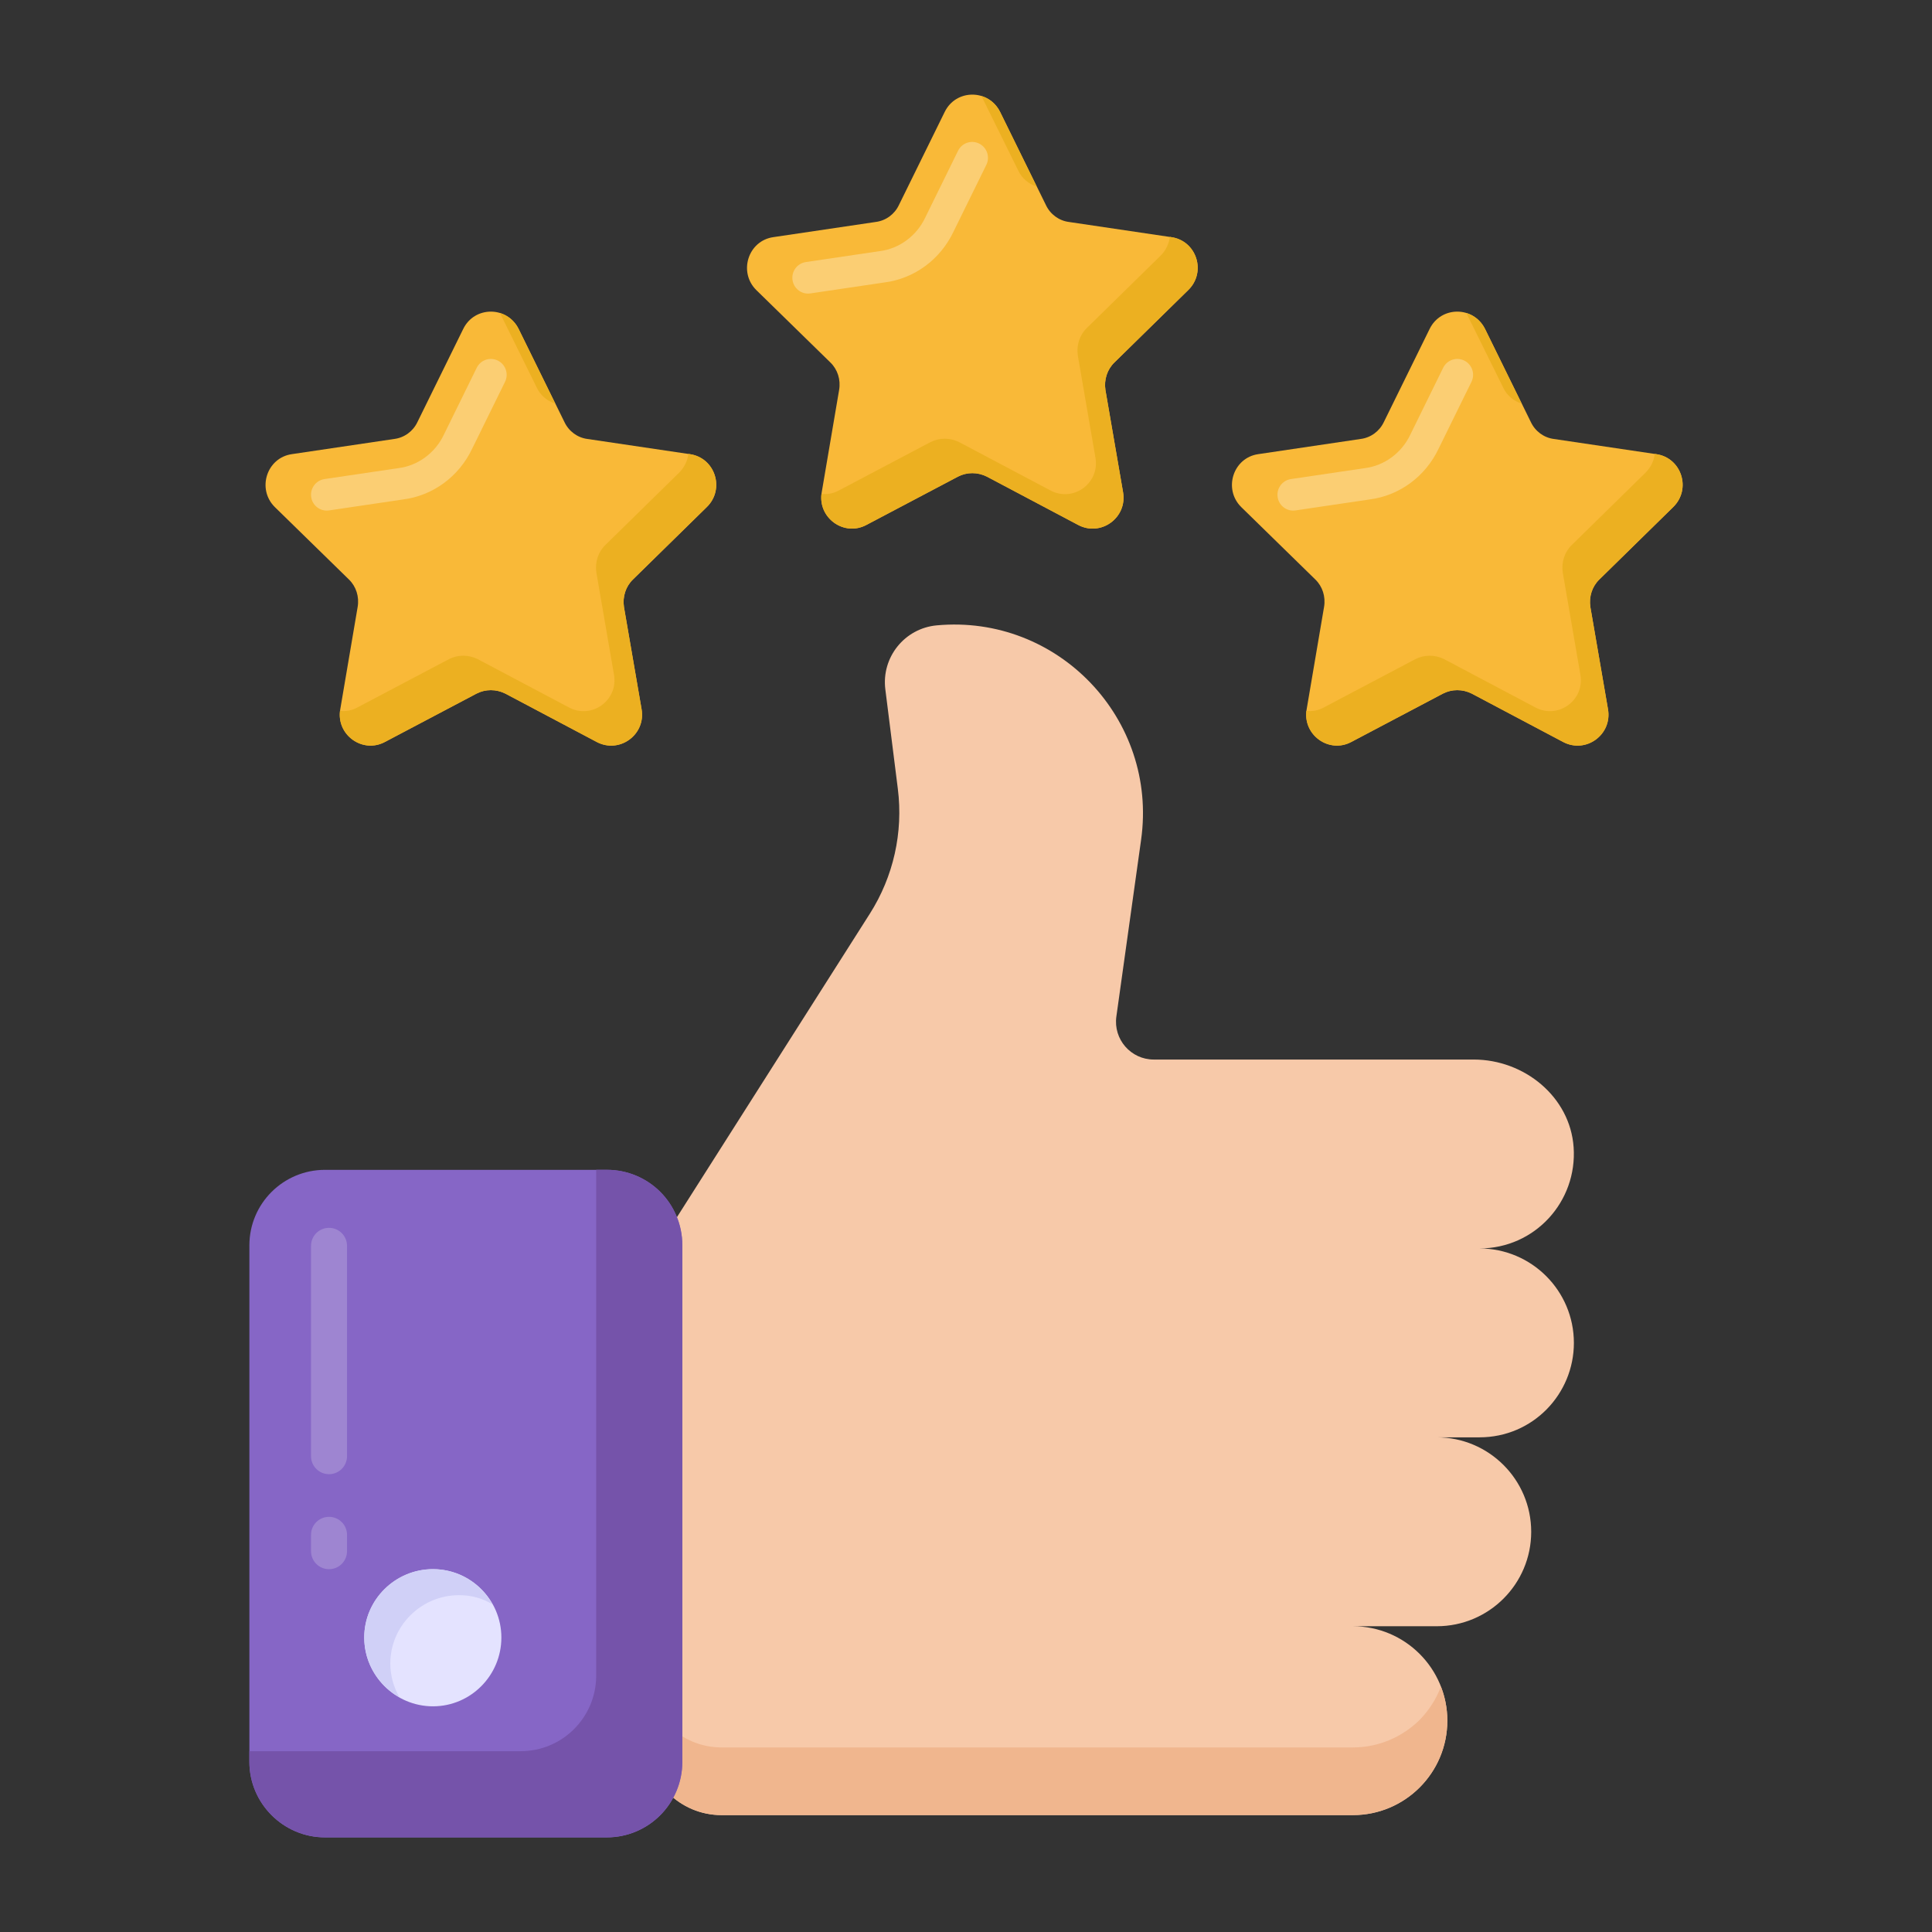 <svg id="Layer_1" enable-background="new 0 0 53 53" height="512" viewBox="0 0 53 53" width="512" xmlns="http://www.w3.org/2000/svg"><rect x="0" y="0" width="53" height="53" fill="#333333" stroke="none"/><g id="_x31_49"><g><g><g><g><path d="m17.362 15.898c-.196.19-.288.472-.245.754l.484 2.806c.119.698-.61 1.227-1.234.895l-2.503-1.325c-.252-.127-.547-.127-.792 0l-2.511 1.325c-.617.331-1.346-.197-1.227-.895l.477-2.806c.049-.282-.042-.564-.238-.754l-2.034-1.988c-.498-.494-.224-1.354.47-1.452l2.805-.416c.28-.035.519-.212.638-.465l1.255-2.552c.309-.635 1.206-.635 1.522 0l1.255 2.552c.119.254.358.43.631.465l2.805.416c.701.099.975.959.47 1.452z" fill="#f9b938"/></g></g><g opacity=".3"><g><g><path d="m8.964 14.007c-.211 0-.396-.155-.427-.371-.035-.238.129-.459.365-.494l2.028-.3c.537-.067 1.011-.419 1.247-.919l.901-1.834c.105-.214.362-.304.58-.197.214.107.302.368.196.583l-.898 1.827c-.364.771-1.079 1.298-1.909 1.401l-2.019.299c-.021.003-.042.005-.063.005z" fill="#fff"/></g></g></g><g><g><path d="m14.725 10.632-1.01-2.045c.21.063.4.212.512.437l1.003 2.045c-.217-.063-.407-.226-.505-.437z" fill="#ecb021"/></g></g><g><g><path d="m17.362 15.898c-.196.19-.288.472-.245.754l.484 2.806c.119.698-.61 1.227-1.234.895l-2.503-1.325c-.252-.127-.547-.127-.792 0l-2.511 1.325c-.603.324-1.318-.176-1.234-.853.154.021.323-.007.477-.092l2.51-1.325c.246-.127.54-.127.793 0l2.503 1.325c.624.331 1.353-.197 1.234-.895l-.484-2.806c-.042-.282.049-.564.245-.754l2.027-1.988c.147-.148.231-.331.252-.515l.035.007c.701.099.975.959.47 1.452z" fill="#ecb021"/></g></g></g><g><g><g><path d="m43.873 15.898c-.196.19-.288.472-.245.754l.484 2.806c.119.698-.61 1.227-1.234.895l-2.503-1.325c-.252-.127-.547-.127-.792 0l-2.511 1.325c-.617.331-1.346-.197-1.227-.895l.477-2.806c.049-.282-.042-.564-.238-.754l-2.034-1.988c-.498-.494-.224-1.354.47-1.452l2.805-.416c.28-.035.519-.212.638-.465l1.255-2.552c.309-.635 1.206-.635 1.522 0l1.255 2.552c.119.254.358.43.631.465l2.805.416c.701.099.975.959.47 1.452z" fill="#f9b938"/></g></g><g opacity=".3"><g><g><path d="m35.476 14.007c-.211 0-.396-.155-.427-.371-.035-.238.129-.459.365-.494l2.028-.3c.537-.067 1.011-.419 1.247-.919l.901-1.834c.105-.214.362-.304.58-.197.214.107.302.368.196.583l-.898 1.827c-.364.771-1.079 1.298-1.909 1.401l-2.019.299c-.021.003-.042.005-.063.005z" fill="#fff"/></g></g></g><g><g><path d="m41.236 10.632-1.01-2.045c.21.063.4.212.512.437l1.003 2.045c-.217-.063-.407-.226-.505-.437z" fill="#ecb021"/></g></g><g><g><path d="m43.873 15.898c-.196.19-.288.472-.245.754l.484 2.806c.119.698-.61 1.227-1.234.895l-2.503-1.325c-.252-.127-.547-.127-.792 0l-2.511 1.325c-.603.324-1.318-.176-1.234-.853.154.021.323-.007.477-.092l2.51-1.325c.246-.127.54-.127.793 0l2.503 1.325c.624.331 1.353-.197 1.234-.895l-.484-2.806c-.042-.282.049-.564.245-.754l2.027-1.988c.147-.148.231-.331.252-.515l.035.007c.701.099.975.959.47 1.452z" fill="#ecb021"/></g></g></g><g><g><g><path d="m30.57 9.945c-.196.19-.288.472-.245.754l.484 2.806c.119.698-.61 1.227-1.234.895l-2.503-1.325c-.252-.127-.547-.127-.792 0l-2.511 1.325c-.617.331-1.346-.197-1.227-.895l.477-2.806c.049-.282-.042-.564-.238-.754l-2.034-1.988c-.498-.494-.224-1.354.47-1.452l2.805-.416c.28-.035.519-.212.638-.465l1.255-2.552c.309-.635 1.206-.635 1.522 0l1.255 2.552c.119.254.358.43.631.465l2.805.416c.701.099.975.959.47 1.452z" fill="#f9b938"/></g></g><g><g><path d="m27.933 4.678-1.01-2.045c.21.063.4.212.512.437l1.003 2.045c-.217-.063-.407-.226-.505-.437z" fill="#ecb021"/></g></g><g><g><path d="m30.57 9.945c-.196.19-.288.472-.245.754l.484 2.806c.119.698-.61 1.227-1.234.895l-2.503-1.325c-.252-.127-.547-.127-.792 0l-2.511 1.325c-.603.324-1.318-.176-1.234-.853.154.021.323-.007.477-.092l2.51-1.325c.246-.127.54-.127.793 0l2.503 1.325c.624.331 1.353-.197 1.234-.895l-.484-2.806c-.042-.282.049-.564.245-.754l2.027-1.988c.147-.148.231-.331.252-.515l.035.007c.701.099.975.959.47 1.452z" fill="#ecb021"/></g></g></g><g opacity=".3"><g><g><path d="m22.168 8.054c-.211 0-.396-.155-.427-.371-.035-.238.129-.459.365-.494l2.028-.3c.537-.067 1.011-.419 1.247-.919l.901-1.834c.105-.214.362-.304.58-.197.214.107.302.368.196.583l-.898 1.827c-.364.771-1.079 1.298-1.909 1.401l-2.019.299c-.021.003-.042.005-.063.005z" fill="#fff"/></g></g></g></g><g><g><g><path d="m43.176 36.839c0 1.403-1.126 2.591-2.591 2.591h-1.171c1.43 0 2.591 1.161 2.591 2.591 0 1.429-1.158 2.591-2.591 2.591h-2.301c1.43 0 2.591 1.161 2.591 2.591 0 1.429-1.158 2.591-2.591 2.591h-17.318c-1.145 0-2.073-.928-2.073-2.073v-12.996l6.14-9.66c.647-1.018.919-2.229.768-3.426l-.343-2.729c-.11-.879.529-1.674 1.411-1.755h0c3.327-.306 6.069 2.57 5.606 5.879l-.679 4.852c-.087.623.397 1.18 1.026 1.18l8.777-0c1.388-0 2.645 1.022 2.741 2.406.103 1.485-1.058 2.776-2.584 2.776 1.43 0 2.591 1.161 2.591 2.591z" fill="#f7c9a9"/></g></g><g><g><path d="m39.528 46.268c.114.29.176.601.176.933 0 1.429-1.158 2.591-2.591 2.591h-17.318c-1.14 0-2.073-.922-2.073-2.073v-1.855c0 1.14.933 2.073 2.073 2.073h17.318c.715 0 1.358-.29 1.834-.757.249-.259.456-.57.58-.912z" fill="#f0b68e"/></g></g><g><g><path d="m18.718 34.165v14.167c0 1.14-.922 2.073-2.073 2.073h-7.731c-1.14 0-2.073-.933-2.073-2.073v-14.167c0-1.15.933-2.073 2.073-2.073h7.731c1.15 0 2.073.922 2.073 2.073z" fill="#8666c6"/></g></g><g><g><path d="m18.718 34.163v14.167c0 1.14-.922 2.073-2.073 2.073h-7.731c-1.14 0-2.073-.933-2.073-2.073v-.29h7.441c1.15 0 2.073-.933 2.073-2.073v-13.877h.29c1.15 0 2.073.922 2.073 2.073z" fill="#7553aa"/></g></g><g><g><path d="m13.754 44.923c0 1.036-.839 1.886-1.876 1.886s-1.886-.85-1.886-1.886c0-1.036.85-1.876 1.886-1.876s1.876.839 1.876 1.876z" fill="#e4e3ff"/></g></g><g><g><path d="m13.505 44.009c-.269-.166-.58-.249-.912-.249-1.036 0-1.886.839-1.886 1.876 0 .332.093.653.249.922-.57-.321-.964-.933-.964-1.637 0-1.036.85-1.876 1.886-1.876.705 0 1.316.394 1.627.964z" fill="#d0d0f7"/></g></g></g><g><g opacity=".2"><g><g><path d="m9.52 34.177v5.77c0 .273-.221.494-.494.494-.273 0-.494-.221-.494-.494v-5.77c0-.273.221-.494.494-.494.273 0 .494.221.494.494z" fill="#fff"/></g></g></g><g opacity=".2"><g><g><path d="m9.52 42.105v.448c0 .273-.221.494-.494.494-.273 0-.494-.221-.494-.494v-.448c0-.273.221-.494.494-.494.273 0 .494.221.494.494z" fill="#fff"/></g></g></g></g></g></svg>